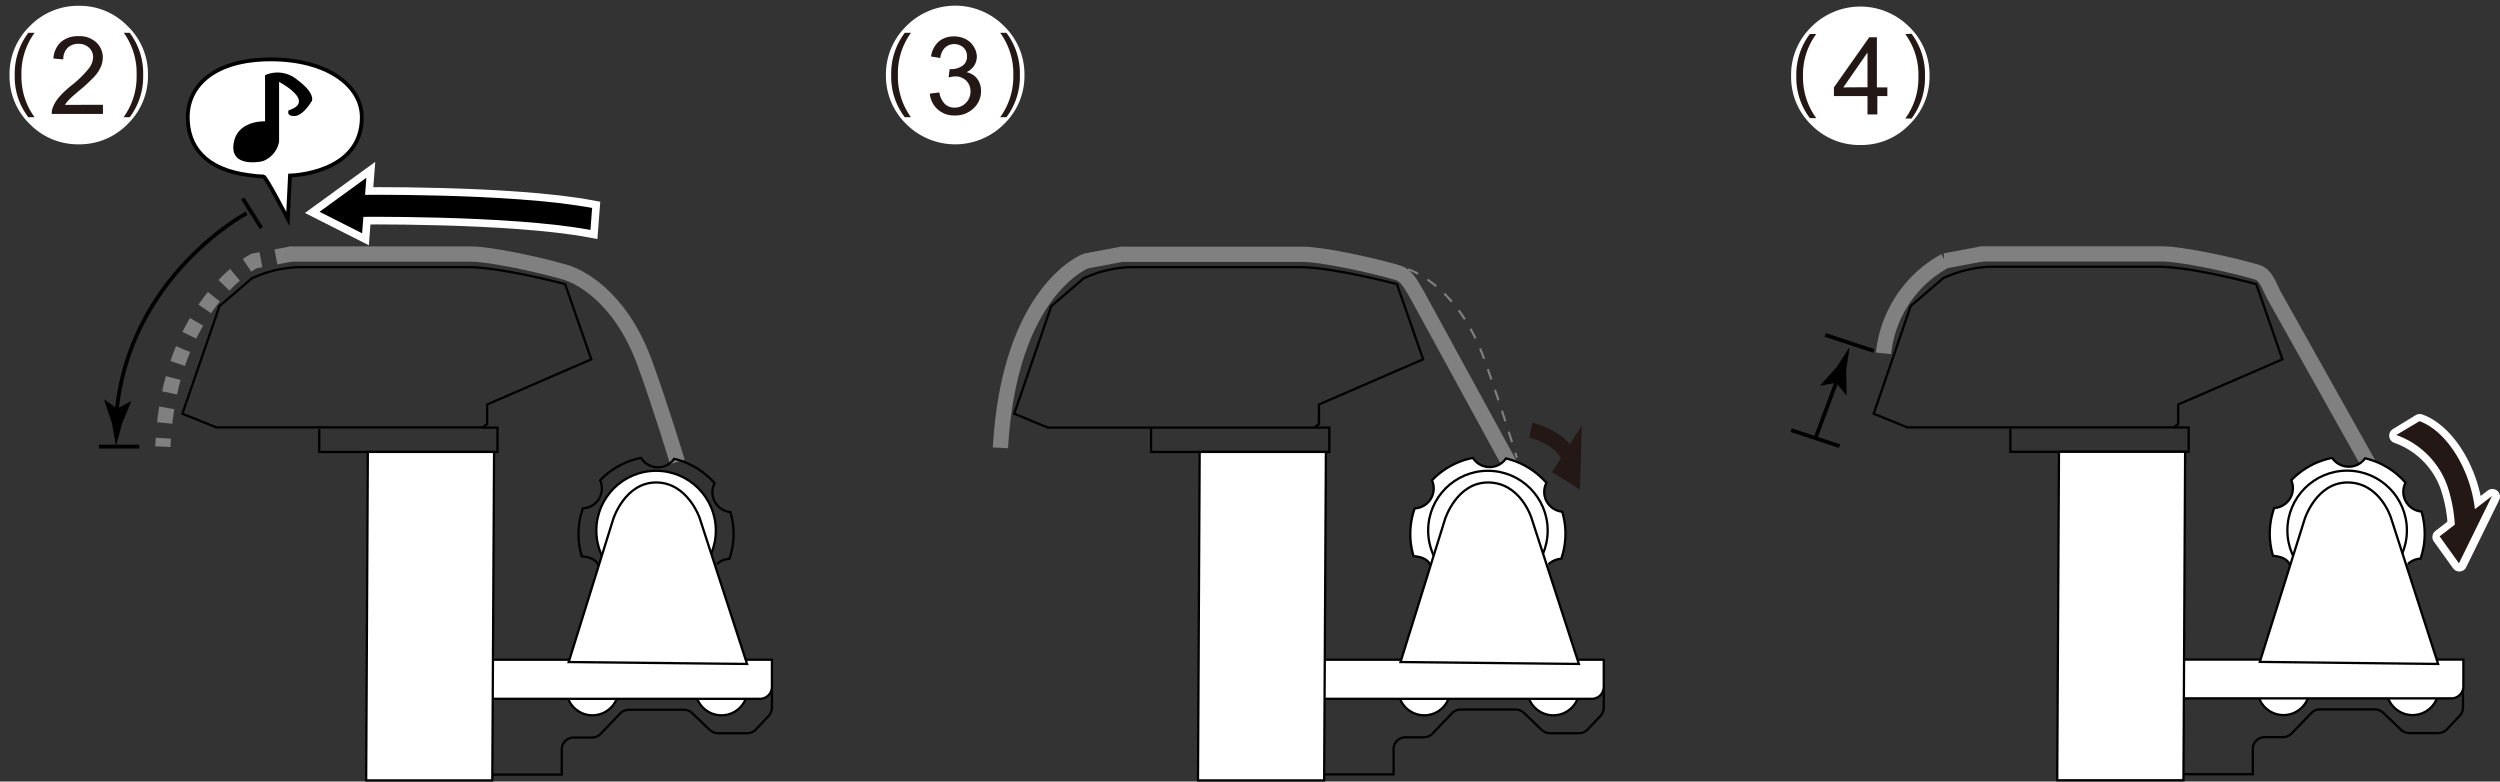 <svg id="レイヤー_1" data-name="レイヤー 1" xmlns="http://www.w3.org/2000/svg" width="115.57mm" height="36.13mm" viewBox="0 0 327.59 102.41"><rect x="0" y="0" width="327.59" height="102.41" fill="#333333" stroke="none"/><defs><style>.cls-1,.cls-10,.cls-11,.cls-12,.cls-13,.cls-14,.cls-3,.cls-5,.cls-9{fill:none;}.cls-1,.cls-10,.cls-11,.cls-2,.cls-4{stroke:#000;}.cls-1,.cls-10,.cls-13,.cls-14,.cls-2,.cls-3,.cls-4,.cls-5{stroke-miterlimit:10;}.cls-1,.cls-2{stroke-width:0.3px;}.cls-2,.cls-4,.cls-8{fill:#fff;}.cls-13,.cls-14,.cls-3,.cls-5{stroke:gray;}.cls-12,.cls-3,.cls-5,.cls-6,.cls-9{stroke-width:2px;}.cls-10,.cls-11,.cls-4{stroke-width:0.5px;}.cls-5{stroke-dasharray:2;}.cls-6,.cls-9{stroke:#fff;}.cls-7{fill:#231815;}.cls-9{stroke-linecap:round;stroke-linejoin:round;}.cls-12{stroke:#231815;}.cls-13,.cls-14{stroke-width:0.28px;}.cls-14{stroke-dasharray:1.44 1.44;}</style></defs><path class="cls-1" d="M101.15,89.71v3a1.64,1.64,0,0,1-.44,1.11l-1.66,1.76a1.63,1.63,0,0,1-1.18.5H94.13A1.64,1.64,0,0,1,93,95.64l-2.33-2.22A1.6,1.6,0,0,0,89.58,93H82.42a1.63,1.63,0,0,0-1.17.5l-2.53,2.65a1.62,1.62,0,0,1-1.17.49H75.17a1.56,1.56,0,0,0-1.56,1.56v3.3h-11"/><circle class="cls-2" cx="77.63" cy="90.31" r="3.42"/><circle class="cls-2" cx="94.54" cy="90.31" r="3.42"/><path class="cls-2" d="M64.36,86.45h36.79a0,0,0,0,1,0,0V90a1.57,1.57,0,0,1-1.57,1.57H64.36a0,0,0,0,1,0,0V86.45A0,0,0,0,1,64.36,86.45Z"/><path class="cls-1" d="M63.83,55.58V53l13.65-5.92-3.43-9.85S65.65,35,61.25,35h-22A15.92,15.92,0,0,0,33,36.47l-4.24,3.64-4.86,14.1L28.33,56H63.22Z"/><polyline class="cls-1" points="41.83 56.19 41.83 59.22 65.19 59.22 65.19 56.03 63.22 56.03"/><polygon class="cls-2" points="64.74 59.22 64.51 102.26 47.98 102.26 48.2 59.22 64.74 59.22"/><path class="cls-3" d="M88.76,60.52s-2.11-7-4.25-12.9c-3.36-9.23-9.1-11.54-10.31-11.91-3.34-1-9.94-2.42-12.47-2.42H37.88"/><circle class="cls-2" cx="85.97" cy="69.52" r="7.83"/><path class="cls-2" d="M74.52,86.75,80.36,68s1.52-4.78,5.62-4.78,5.69,4.63,5.69,4.63L97.89,87Z"/><path class="cls-4" d="M47.41,15.38C47.41,22.83,38,23,38,23l-.28,5.68s-2.88-5.55-3.19-5.56c-.63,0-1.24-.08-1.84-.16-5.93-.74-8.09-3.91-8.09-7.59,0-4.24,3.61-7.59,10.88-7.59S47.41,11.14,47.41,15.38Z"/><path d="M34.73,9.85V15.9s-3.72-.19-4.13,3,3.79,2.23,3.79,2.23a3.36,3.36,0,0,0,2.18-2.57V10.73s4.89,2.56,1.26,3.72c0,0-.39.78.77.75s2.28-2,2.28-2,.43-1-1.89-2.71A4,4,0,0,0,34.73,9.85Z"/><path class="cls-5" d="M38.12,33.29l-4.84.91S22.12,40,21.34,58.52"/><path class="cls-1" d="M93.92,73.93a2.68,2.68,0,0,1,1.66-.71A10.11,10.11,0,0,0,96.13,70a9.93,9.93,0,0,0-.43-2.9,2.62,2.62,0,0,1-2-1.29,2.59,2.59,0,0,1-.06-2.49,10.22,10.22,0,0,0-5.3-3.2A2.6,2.6,0,0,1,84,60a10.08,10.08,0,0,0-5.36,2.94,2.63,2.63,0,0,1-.13,2.39,2.6,2.6,0,0,1-2.13,1.28A10.09,10.09,0,0,0,75.81,70a9.93,9.93,0,0,0,.43,2.9c.65.06,1.9.25,2.22,1.28"/><path class="cls-1" d="M210.15,89.71v3a1.64,1.64,0,0,1-.44,1.11l-1.66,1.76a1.63,1.63,0,0,1-1.18.5h-3.74a1.64,1.64,0,0,1-1.11-.44l-2.33-2.22a1.6,1.6,0,0,0-1.11-.45h-7.16a1.63,1.63,0,0,0-1.17.5l-2.53,2.65a1.62,1.62,0,0,1-1.17.49h-2.38a1.56,1.56,0,0,0-1.56,1.56v3.3h-11"/><circle class="cls-2" cx="186.63" cy="90.31" r="3.42"/><circle class="cls-2" cx="203.54" cy="90.31" r="3.42"/><path class="cls-2" d="M173.36,86.45h36.79a0,0,0,0,1,0,0V90a1.57,1.57,0,0,1-1.57,1.57H173.36a0,0,0,0,1,0,0V86.45A0,0,0,0,1,173.36,86.45Z"/><path class="cls-1" d="M172.83,55.58V53l13.65-5.92-3.43-9.85S174.65,35,170.25,35h-22A15.92,15.92,0,0,0,142,36.47l-4.24,3.64-4.86,14.1,4.4,1.82h34.89Z"/><polyline class="cls-1" points="150.83 56.19 150.83 59.22 174.19 59.22 174.19 56.03 172.22 56.03"/><polygon class="cls-2" points="173.74 59.22 173.51 102.26 156.98 102.26 157.2 59.22 173.74 59.22"/><path class="cls-3" d="M199.75,64.37l-14-25.63c-.65-1.09-1.37-2.66-2.58-3-3.34-1-9.94-2.42-12.47-2.42H146.88"/><path class="cls-3" d="M147.12,33.29l-4.84.91s-10,3.77-11.19,24.48"/><path class="cls-2" d="M202.92,73.93a2.68,2.68,0,0,1,1.66-.71,10.11,10.11,0,0,0,.55-3.27,9.93,9.93,0,0,0-.43-2.9,2.62,2.62,0,0,1-2-1.29,2.59,2.59,0,0,1-.06-2.49,10.22,10.22,0,0,0-5.3-3.2A2.6,2.6,0,0,1,193,60a10.08,10.08,0,0,0-5.36,2.94,2.63,2.63,0,0,1-.13,2.39,2.6,2.6,0,0,1-2.13,1.28,10.09,10.09,0,0,0-.58,3.36,9.93,9.93,0,0,0,.43,2.9c.65.06,1.9.25,2.22,1.28"/><path class="cls-6" d="M46.3,25.54s20.54-.31,31.29,1.71l-.22,2.88c-10.75-2-31.29-1.71-31.29-1.71Z"/><polygon class="cls-6" points="48.01 23.29 47.45 30.57 41.87 27.75 48.01 23.29"/><path d="M46.3,25.54s20.54-.31,31.29,1.71l-.22,2.88c-10.75-2-31.29-1.71-31.29-1.71Z"/><polygon points="48.01 23.29 47.45 30.57 41.87 27.75 48.01 23.29"/><circle class="cls-2" cx="194.97" cy="69.52" r="7.83"/><path class="cls-2" d="M183.52,86.75,189.36,68s1.52-4.78,5.62-4.78c4.25,0,5.69,4.63,5.69,4.63L206.89,87Z"/><polygon class="cls-7" points="207.28 55.77 203.37 61.87 207.03 64.15 207.28 55.77"/><path class="cls-1" d="M322.74,89.69v3a1.64,1.64,0,0,1-.44,1.11l-1.66,1.76a1.61,1.61,0,0,1-1.17.5h-3.74a1.64,1.64,0,0,1-1.12-.44l-2.32-2.22a1.61,1.61,0,0,0-1.12-.45H304a1.59,1.59,0,0,0-1.16.5l-2.54,2.65a1.62,1.62,0,0,1-1.16.49h-2.39a1.55,1.55,0,0,0-1.55,1.56v3.3h-11"/><circle class="cls-2" cx="299.22" cy="90.28" r="3.42"/><circle class="cls-2" cx="316.13" cy="90.28" r="3.42"/><path class="cls-2" d="M286,86.43h36.79a0,0,0,0,1,0,0v3.51a1.57,1.57,0,0,1-1.57,1.57H286a0,0,0,0,1,0,0V86.43A0,0,0,0,1,286,86.43Z"/><path class="cls-1" d="M285.42,55.56V53l13.66-5.92-3.43-9.85s-8.41-2.28-12.81-2.28h-22a15.94,15.94,0,0,0-6.22,1.51l-4.25,3.64-4.85,14.11L249.92,56h34.9Z"/><polyline class="cls-1" points="263.43 56.16 263.43 59.2 286.79 59.2 286.79 56.01 284.82 56.01"/><polygon class="cls-2" points="286.33 59.2 286.11 102.24 269.57 102.24 269.8 59.2 286.33 59.2"/><path class="cls-3" d="M312.35,64.34,298.07,38.86c-.64-1.08-1.06-2.81-2.27-3.18-3.34-1-9.95-2.41-12.47-2.41H259.48"/><path class="cls-3" d="M259.71,33.27l-4.84.91a15.64,15.64,0,0,0-8.06,12.12"/><path class="cls-2" d="M315.52,73.91a2.58,2.58,0,0,1,1.66-.71,10.15,10.15,0,0,0,.54-3.27,10.27,10.27,0,0,0-.42-2.9,2.6,2.6,0,0,1-2.09-3.78,10.12,10.12,0,0,0-5.3-3.2,2.57,2.57,0,0,1-2.12,1.1A2.6,2.6,0,0,1,305.6,60a10.17,10.17,0,0,0-5.36,2.93A2.61,2.61,0,0,1,298,66.57a10.09,10.09,0,0,0-.58,3.36,10.27,10.27,0,0,0,.43,2.9c.65.06,1.91.25,2.23,1.27"/><circle class="cls-2" cx="307.56" cy="69.5" r="7.83"/><path class="cls-2" d="M296.12,86.73,302,68s1.52-4.78,5.61-4.78c4.25,0,5.69,4.62,5.69,4.62L319.48,87Z"/><path class="cls-8" d="M324.44,67.89a18,18,0,0,0-1.28-5.7c-1.45-3.59-3.78-6.12-6.09-6.94l-3,1.83a11,11,0,0,1,6.69,6.67,19,19,0,0,1,1,6.54"/><path class="cls-9" d="M324.44,67.89a18,18,0,0,0-1.28-5.7c-1.45-3.59-3.78-6.12-6.09-6.94l-3,1.83a11,11,0,0,1,6.69,6.67,19,19,0,0,1,1,6.54"/><polygon class="cls-8" points="326.59 65.07 319.73 70.37 322.26 73.89 326.59 65.07"/><polygon class="cls-9" points="326.59 65.07 319.73 70.37 322.26 73.89 326.59 65.07"/><path class="cls-7" d="M324.4,67.82a18,18,0,0,0-1.27-5.69c-1.45-3.6-3.79-6.12-6.09-6.94L314,57a11,11,0,0,1,6.69,6.67,19.29,19.29,0,0,1,1,6.54"/><polygon class="cls-7" points="326.54 64.99 319.68 70.28 322.21 73.81 326.54 64.99"/><line class="cls-10" x1="31.8" y1="26.01" x2="34.25" y2="29.88"/><line class="cls-10" x1="18.25" y1="58.52" x2="12.96" y2="58.52"/><path class="cls-10" d="M32.31,27.94S16.7,36.25,15.24,54.44"/><path d="M15.35,53.55l1.84-1,0,.06L16,55.48c-.27,1-.53,2-.8,3-.18-1-.37-2.06-.55-3.09l-1-3,0-.06Z"/><line class="cls-11" x1="245.53" y1="45.99" x2="239.17" y2="43.88"/><line class="cls-11" x1="241.05" y1="58.46" x2="234.7" y2="56.36"/><line class="cls-11" x1="237.89" y1="57.42" x2="240.92" y2="49.31"/><path d="M240.6,50.15l-2.07.39v-.07l2.12-2.34,1.71-2.64-.45,3.11.07,3.16-.05.05Z"/><path class="cls-12" d="M200.59,56.36s4.54,1,5.16,4.22"/><path class="cls-8" d="M1.25,9.9a8.7,8.7,0,0,0,2.69,6.39,8.79,8.79,0,0,0,6.44,2.62,8.79,8.79,0,0,0,6.39-2.7,8.78,8.78,0,0,0,2.62-6.42,8.7,8.7,0,0,0-2.7-6.4A8.71,8.71,0,0,0,10.28.76a8.8,8.8,0,0,0-6.41,2.7A8.75,8.75,0,0,0,1.25,9.9"/><path class="cls-7" d="M13.49,13.73v1.2H6.78a2.16,2.16,0,0,1,.15-.87,4.65,4.65,0,0,1,.82-1.35,12.61,12.61,0,0,1,1.63-1.53A13.68,13.68,0,0,0,11.61,9a2.58,2.58,0,0,0,.59-1.5,1.69,1.69,0,0,0-.53-1.25,1.94,1.94,0,0,0-1.39-.51,1.94,1.94,0,0,0-1.43.54,2,2,0,0,0-.55,1.5L7,7.67A3.17,3.17,0,0,1,8,5.49a3.37,3.37,0,0,1,2.3-.75,3.19,3.19,0,0,1,2.31.81,2.66,2.66,0,0,1,.86,2,3.14,3.14,0,0,1-.25,1.19A4.71,4.71,0,0,1,12.4,10a20.91,20.91,0,0,1-1.92,1.79c-.75.63-1.23,1.05-1.44,1.28a4,4,0,0,0-.53.67Z"/><path class="cls-7" d="M3.71,15.36a8.72,8.72,0,0,1-1.78-5.5A8.86,8.86,0,0,1,3.71,4.3h.82A9,9,0,0,0,2.81,9.87a9,9,0,0,0,1.72,5.49Z"/><path class="cls-7" d="M17,4.3a8.8,8.8,0,0,1,1.76,5.53A8.81,8.81,0,0,1,17,15.36h-.81a9.06,9.06,0,0,0,1.71-5.54A9,9,0,0,0,16.22,4.3Z"/><path class="cls-8" d="M116.09,9.9a8.76,8.76,0,0,0,2.7,6.39,9.05,9.05,0,0,0,12.82-.08,8.75,8.75,0,0,0,2.63-6.42,8.78,8.78,0,0,0-2.7-6.4,9,9,0,0,0-12.82.07,8.8,8.8,0,0,0-2.63,6.44"/><path class="cls-7" d="M118.56,15.36a8.72,8.72,0,0,1-1.78-5.5,8.8,8.8,0,0,1,1.78-5.56h.81a9,9,0,0,0-1.71,5.57,9,9,0,0,0,1.71,5.49Z"/><path class="cls-7" d="M131.88,4.3a8.8,8.8,0,0,1,1.76,5.53,8.83,8.83,0,0,1-1.76,5.53h-.82a9.06,9.06,0,0,0,1.72-5.54,9,9,0,0,0-1.72-5.52Z"/><path class="cls-7" d="M121.84,12.27l1.25-.16a2.74,2.74,0,0,0,.73,1.52,1.76,1.76,0,0,0,1.26.47,2,2,0,0,0,1.48-.61,2.07,2.07,0,0,0,.61-1.51,1.91,1.91,0,0,0-.56-1.41,2,2,0,0,0-1.43-.56,3.75,3.75,0,0,0-.88.14l.14-1.09h.2a2.6,2.6,0,0,0,1.43-.41,1.43,1.43,0,0,0,.64-1.29,1.51,1.51,0,0,0-.46-1.13,1.82,1.82,0,0,0-2.41,0,2.28,2.28,0,0,0-.63,1.37L122,7.4a3.2,3.2,0,0,1,1-1.95,3,3,0,0,1,2-.68,3.31,3.31,0,0,1,1.53.35,2.59,2.59,0,0,1,1.07,1A2.5,2.5,0,0,1,128,7.4a2.19,2.19,0,0,1-.35,1.2,2.45,2.45,0,0,1-1,.86,2.34,2.34,0,0,1,1.4.86,2.64,2.64,0,0,1,.5,1.64,3,3,0,0,1-1,2.25,3.39,3.39,0,0,1-2.45.92,3.19,3.19,0,0,1-2.22-.79A3.11,3.11,0,0,1,121.84,12.27Z"/><path class="cls-13" d="M198.76,60s-.07-.24-.21-.67"/><path class="cls-14" d="M198.13,57.93c-.79-2.51-2.2-6.92-3.63-10.85-3.35-9.23-9.09-11.54-10.3-11.91-3.34-1-9.94-2.42-12.47-2.42H149.31"/><path class="cls-13" d="M148.59,32.75h-.71"/><path class="cls-8" d="M234.7,10a8.72,8.72,0,0,0,2.69,6.4A8.82,8.82,0,0,0,243.83,19a8.71,8.71,0,0,0,6.39-2.7,8.74,8.74,0,0,0,2.62-6.41,8.73,8.73,0,0,0-2.7-6.41,9.05,9.05,0,0,0-12.82.08A8.73,8.73,0,0,0,234.7,10"/><path class="cls-7" d="M237.16,15.48A8.78,8.78,0,0,1,235.38,10a8.85,8.85,0,0,1,1.78-5.55H238A8.9,8.9,0,0,0,236.26,10,9,9,0,0,0,238,15.48Z"/><path class="cls-7" d="M250.48,4.42A8.76,8.76,0,0,1,252.24,10a8.83,8.83,0,0,1-1.76,5.53h-.82a9,9,0,0,0,1.72-5.54,8.94,8.94,0,0,0-1.72-5.52Z"/><path class="cls-7" d="M244.71,15V12.59h-4.4V11.45l4.63-6.57h1v6.57h1.37v1.14H246V15Zm0-3.57V6.88l-3.17,4.57Z"/></svg>